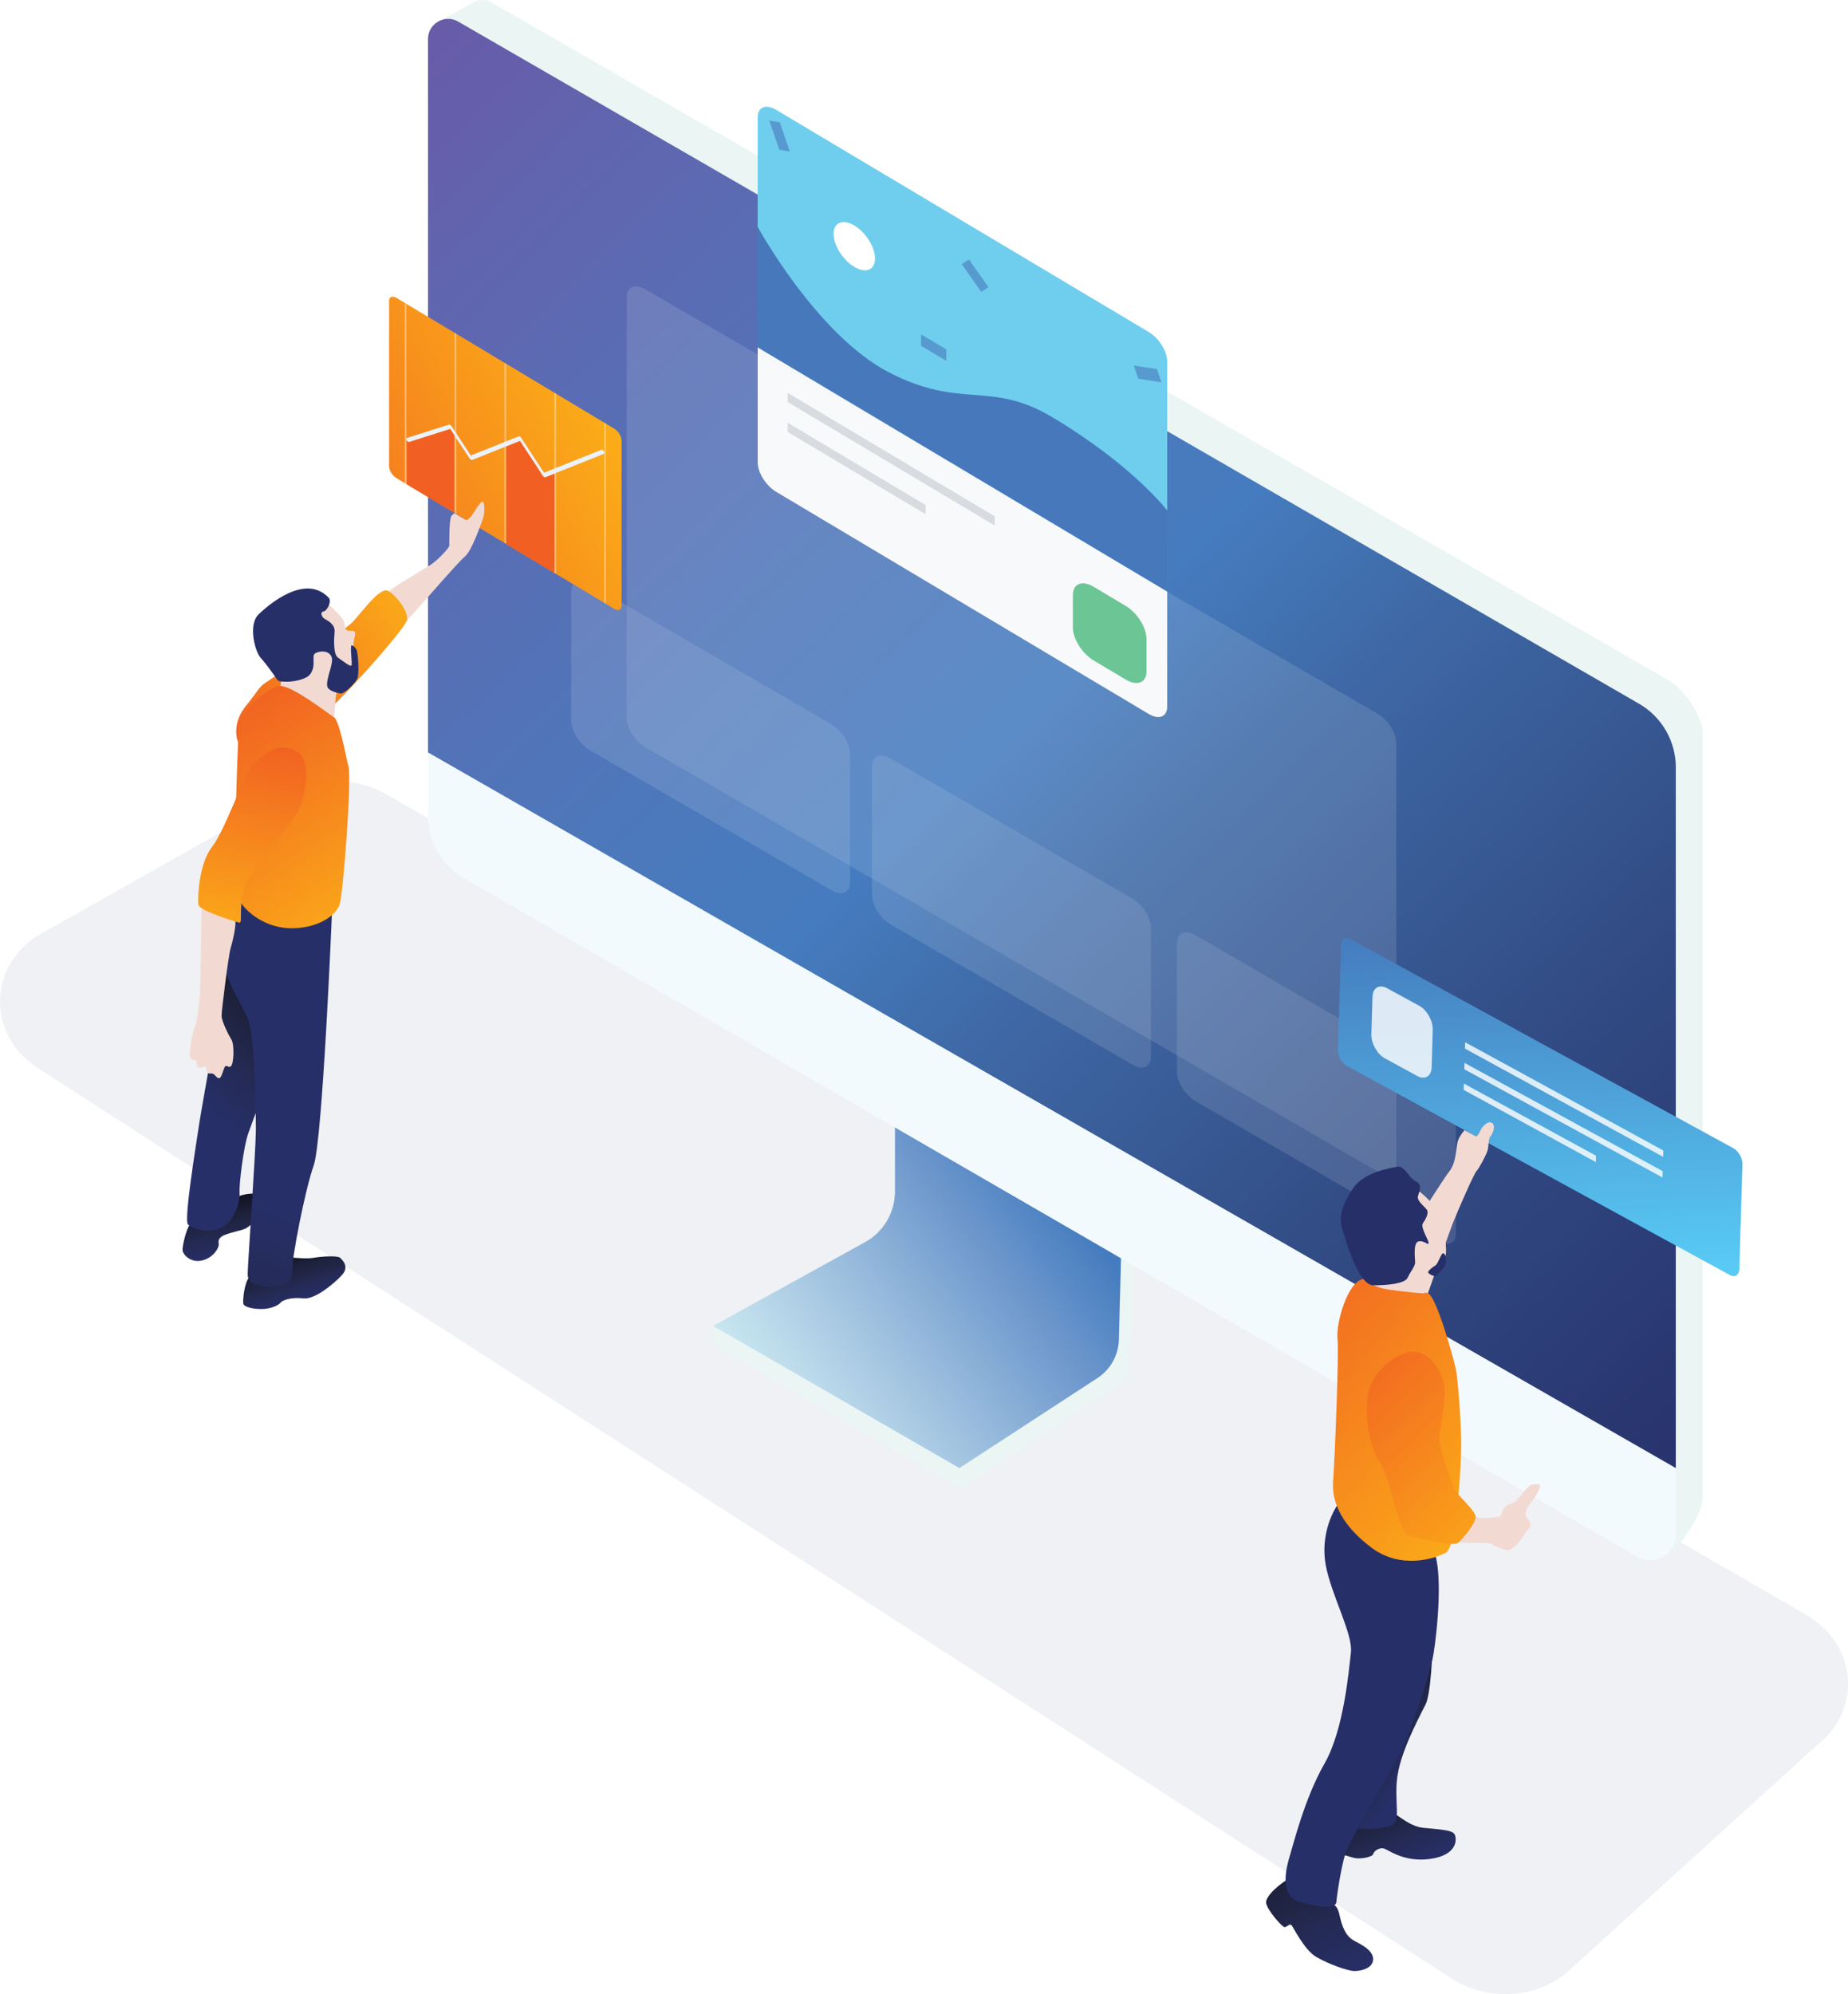 <?xml version="1.0" encoding="UTF-8"?> <!-- Generator: Adobe Illustrator 23.0.1, SVG Export Plug-In . SVG Version: 6.00 Build 0) --> <svg xmlns="http://www.w3.org/2000/svg" xmlns:xlink="http://www.w3.org/1999/xlink" id="Warstwa_1" x="0px" y="0px" viewBox="0 0 569.06 613.96" style="enable-background:new 0 0 569.06 613.96;" xml:space="preserve"> <style type="text/css"> .st0{opacity:0.11;fill:#7A869B;} .st1{fill:#EAF5F4;} .st2{fill:url(#SVGID_1_);} .st3{fill:#F3FAFD;} .st4{fill:url(#SVGID_2_);} .st5{fill:#F7F8F9;} .st6{fill:#6FCEED;} .st7{fill:#4878BC;} .st8{fill:#D3D6DB;} .st9{fill:#56BD86;} .st10{fill:#FFFFFF;} .st11{opacity:0.6;fill:#4878BC;} .st12{opacity:0.44;} .st13{opacity:0.28;fill:#FFFFFF;} .st14{fill:url(#SVGID_3_);} .st15{opacity:0.45;fill:#FFEBCD;} .st16{filter:url(#Adobe_OpacityMaskFilter);} .st17{filter:url(#Adobe_OpacityMaskFilter_1_);} .st18{mask:url(#SVGID_4_);fill:url(#SVGID_5_);} .st19{fill:url(#SVGID_6_);} .st20{fill:#ECF2FA;} .st21{filter:url(#Adobe_OpacityMaskFilter_2_);} .st22{filter:url(#Adobe_OpacityMaskFilter_3_);} .st23{mask:url(#SVGID_7_);fill:url(#SVGID_8_);} .st24{fill:url(#SVGID_9_);} .st25{fill:url(#SVGID_10_);} .st26{fill:url(#SVGID_11_);} .st27{fill:url(#SVGID_12_);} .st28{fill:url(#SVGID_13_);} .st29{fill:#F2DAD3;} .st30{fill:url(#SVGID_14_);} .st31{fill:#272F69;} .st32{fill:url(#SVGID_15_);} .st33{fill:url(#SVGID_16_);} .st34{fill:url(#SVGID_17_);} .st35{opacity:0.81;fill:#FFFFFF;} .st36{opacity:0.81;} .st37{fill:url(#SVGID_18_);} .st38{fill:url(#SVGID_19_);} .st39{fill:url(#SVGID_20_);} .st40{fill:url(#SVGID_21_);} .st41{fill:url(#SVGID_22_);} </style> <g> <path class="st0" d="M11.6,288.05l76.05-42.86c9.23-5.93,21.59-6.21,31.26-0.71l436.98,252.5c15.79,8.97,17.75,28.95,3.95,40.04 l-77.74,70.59c-9.8,7.87-24.45,8.49-35.16,1.47L11.64,328.85C-3.86,318.7-3.88,297.99,11.6,288.05z"></path> <g> <g> <g> <polygon class="st1" points="219.59,408.21 219.59,414.08 295.97,458.4 347.75,424.26 349.47,386.65 "></polygon> <linearGradient id="SVGID_1_" gradientUnits="userSpaceOnUse" x1="237.885" y1="438.743" x2="327.178" y2="368.877"> <stop offset="0" style="stop-color:#CAEAF1"></stop> <stop offset="0.14" style="stop-color:#BEDCEB"></stop> <stop offset="0.396" style="stop-color:#9EC0DF"></stop> <stop offset="0.735" style="stop-color:#6F99CD"></stop> <stop offset="1" style="stop-color:#457CBF"></stop> </linearGradient> <path class="st2" d="M275.59,345.38v21.44c0,6.49-3.53,12.47-9.21,15.6l-46.78,25.79l75.82,43.77l42.51-27.71 c4.01-2.62,6.48-7.04,6.61-11.83l0.65-25.07L275.59,345.38z"></path> </g> <path class="st1" d="M512.47,478.88l2.05-1.33c3.87-2.5,9.78-11.85,9.78-16.46V224.31c0,0-2.35-10.17-11.27-15.31l-8.29,7.66 L512.47,478.88z"></path> <path class="st3" d="M131.8,231.65v19.76c0,7.78,4.15,14.97,10.88,18.86l361.43,209.01c5.3,3.06,11.93-0.76,11.93-6.88v-20.42 L131.8,231.65z"></path> <path class="st1" d="M134.39,6.99l10.63-5.74c1.79-1.46,4.3-1.66,6.31-0.51L513.03,209c5.03,2.9,5.74,9.88,1.39,13.73l-1.78,1.58 L134.39,6.99z"></path> <linearGradient id="SVGID_2_" gradientUnits="userSpaceOnUse" x1="552.987" y1="463.824" x2="92.051" y2="-8.014"> <stop offset="0" style="stop-color:#272F69"></stop> <stop offset="0.082" style="stop-color:#293670"></stop> <stop offset="0.23" style="stop-color:#314A83"></stop> <stop offset="0.427" style="stop-color:#3F6AA7"></stop> <stop offset="0.515" style="stop-color:#457CBF"></stop> <stop offset="0.617" style="stop-color:#4D78BB"></stop> <stop offset="0.793" style="stop-color:#5C6AB2"></stop> <stop offset="1" style="stop-color:#6D55A4"></stop> </linearGradient> <path class="st4" d="M516.04,451.98L131.8,231.65V12.02c0-4.78,5.17-7.76,9.3-5.37l363.63,210.02c6.99,4.04,11.3,11.5,11.3,19.57 V451.98z"></path> </g> <g> <path class="st5" d="M353.75,219.83l-114.76-68.42c-3.13-1.87-5.67-5.92-5.67-9.05V36.1c0-3.13,2.54-4.15,5.67-2.29l114.76,68.42 c3.13,1.87,5.67,5.92,5.67,9.05v106.26C359.42,220.67,356.88,221.7,353.75,219.83z"></path> <path class="st6" d="M359.42,182.12l-126.1-75.18V36.1c0-3.13,2.54-4.15,5.67-2.29l114.76,68.42c3.13,1.87,5.67,5.92,5.67,9.05 V182.12z"></path> <path class="st7" d="M233.32,69.85c0,0,18.19,33.32,40.49,44.83c22.29,11.51,31.06,2.34,50.19,13.74 c24.79,14.78,35.42,28.73,35.42,28.73v24.97l-126.1-75.18V69.85z"></path> <polygon class="st8" points="306.29,161.78 242.53,123.77 242.53,120.94 306.29,158.95 "></polygon> <polygon class="st8" points="285.03,158.32 242.53,132.98 242.53,130.14 285.03,155.49 "></polygon> <path class="st9" d="M346.67,209.23l-9.92-5.91c-3.52-2.1-6.38-6.66-6.38-10.18v-9.92c0-3.52,2.85-4.67,6.38-2.57l9.92,5.91 c3.52,2.1,6.38,6.66,6.38,10.18v9.92C353.04,210.18,350.19,211.33,346.67,209.23z"></path> <path class="st10" d="M269.45,79.6c0,3.52-2.85,4.67-6.38,2.57c-3.52-2.1-6.38-6.66-6.38-10.18s2.85-4.67,6.38-2.57 C266.6,71.53,269.45,76.08,269.45,79.6z"></path> <polygon class="st11" points="291.41,111.12 283.62,106.47 283.62,102.93 291.41,107.57 "></polygon> <polygon class="st11" points="302.15,89.84 296.13,81.3 298.38,79.9 304.4,88.44 "></polygon> <polygon class="st11" points="357.68,117.72 350.55,116.63 349.12,112.54 356.24,113.63 "></polygon> <polygon class="st11" points="239.98,46.12 236.88,37.12 240.13,37.65 243.23,46.65 "></polygon> </g> <g class="st12"> <path class="st13" d="M424.19,360.68L198.75,230.06c-3.18-1.84-5.76-5.92-5.76-9.11V91.52c0-3.18,2.58-4.27,5.76-2.42 l225.44,130.63c3.18,1.84,5.76,5.92,5.76,9.11v129.44C429.96,361.44,427.38,362.53,424.19,360.68z"></path> <path class="st13" d="M348.66,327.74l-74.37-43.09c-3.18-1.84-5.76-5.92-5.76-9.11v-39.57c0-3.18,2.58-4.27,5.76-2.42 l74.37,43.09c3.18,1.84,5.76,5.92,5.76,9.11v39.57C354.42,328.5,351.84,329.58,348.66,327.74z"></path> <path class="st13" d="M442.55,382.14l-74.37-43.09c-3.18-1.84-5.76-5.92-5.76-9.11v-39.57c0-3.18,2.58-4.27,5.76-2.42 l74.37,43.09c3.18,1.84,5.76,5.92,5.76,9.11v39.57C448.31,382.9,445.73,383.99,442.55,382.14z"></path> <path class="st13" d="M256,274.05l-74.37-43.09c-3.18-1.84-5.76-5.92-5.76-9.11v-39.57c0-3.18,2.58-4.27,5.76-2.42L256,222.95 c3.18,1.84,5.76,5.92,5.76,9.11v39.57C261.76,274.81,259.18,275.89,256,274.05z"></path> </g> <g> <g> <g> <linearGradient id="SVGID_3_" gradientUnits="userSpaceOnUse" x1="188.445" y1="297.331" x2="68.037" y2="434.51" gradientTransform="matrix(1 0.934 0 1 0 -340.435)"> <stop offset="0" style="stop-color:#FBAC18"></stop> <stop offset="0.999" style="stop-color:#F16022"></stop> </linearGradient> <path class="st14" d="M189.12,187.44l-67.03-40.24c-1.26-0.75-2.28-2.39-2.28-3.64V92.63c0-1.26,1.02-1.66,2.28-0.91 l67.03,40.24c1.26,0.75,2.28,2.39,2.28,3.64v50.92C191.4,187.79,190.38,188.2,189.12,187.44z"></path> <path class="st15" d="M124.89,148.88c-0.15-0.09-0.27-0.28-0.27-0.43V93.47c0-0.15,0.12-0.2,0.27-0.11 c0.15,0.09,0.27,0.28,0.27,0.43v54.98C125.17,148.93,125.04,148.97,124.89,148.88z"></path> <path class="st15" d="M140.25,158.1c-0.15-0.09-0.27-0.28-0.27-0.43v-54.98c0-0.15,0.12-0.2,0.27-0.11 c0.15,0.09,0.27,0.28,0.27,0.43V158C140.52,158.15,140.4,158.19,140.25,158.1z"></path> <path class="st15" d="M155.61,167.32c-0.15-0.09-0.27-0.28-0.27-0.43v-54.98c0-0.15,0.12-0.2,0.27-0.11 c0.15,0.09,0.27,0.28,0.27,0.43v54.98C155.88,167.37,155.76,167.41,155.61,167.32z"></path> <path class="st15" d="M170.97,176.54c-0.15-0.09-0.27-0.28-0.27-0.43v-54.98c0-0.15,0.12-0.2,0.27-0.11 c0.15,0.09,0.27,0.28,0.27,0.43v54.98C171.24,176.59,171.12,176.63,170.97,176.54z"></path> <path class="st15" d="M186.32,185.76c-0.15-0.09-0.27-0.28-0.27-0.43v-54.98c0-0.15,0.12-0.2,0.27-0.11 c0.15,0.09,0.27,0.28,0.27,0.43v54.98C186.6,185.81,186.47,185.85,186.32,185.76z"></path> <g> <defs> <filter id="Adobe_OpacityMaskFilter" x="155.86" y="135.73" width="14.85" height="40.73"> <feFlood style="flood-color:white;flood-opacity:1" result="back"></feFlood> <feBlend in="SourceGraphic" in2="back" mode="normal"></feBlend> </filter> </defs> <mask maskUnits="userSpaceOnUse" x="155.86" y="135.73" width="14.85" height="40.73" id="SVGID_4_"> <g class="st16"> <defs> <filter id="Adobe_OpacityMaskFilter_1_" x="155.86" y="135.73" width="14.85" height="40.73"> <feFlood style="flood-color:white;flood-opacity:1" result="back"></feFlood> <feBlend in="SourceGraphic" in2="back" mode="normal"></feBlend> </filter> </defs> <mask maskUnits="userSpaceOnUse" x="155.86" y="135.73" width="14.85" height="40.73" id="SVGID_4_"> <g class="st17"> </g> </mask> <linearGradient id="SVGID_5_" gradientUnits="userSpaceOnUse" x1="163.288" y1="231.849" x2="163.288" y2="260.139" gradientTransform="matrix(1 0.6 0 1 0 -191.628)"> <stop offset="0" style="stop-color:#FFFFFF"></stop> <stop offset="0.999" style="stop-color:#000000"></stop> </linearGradient> <path class="st18" d="M167.93,146.93c-0.21,0.08-0.54-0.11-0.76-0.44l-7.04-10.76l-4.27,1.7v30.11l14.85,8.91v-30.64 L167.93,146.93z"></path> </g> </mask> <linearGradient id="SVGID_6_" gradientUnits="userSpaceOnUse" x1="163.288" y1="231.849" x2="163.288" y2="260.139" gradientTransform="matrix(1 0.6 0 1 0 -191.628)"> <stop offset="0" style="stop-color:#F16022"></stop> <stop offset="0.999" style="stop-color:#F16022"></stop> </linearGradient> <path class="st19" d="M167.93,146.93c-0.21,0.08-0.54-0.11-0.76-0.44l-7.04-10.76l-4.27,1.7v30.11l14.85,8.91v-30.64 L167.93,146.93z"></path> </g> <path class="st20" d="M125.64,136.02c-0.15-0.09-0.29-0.24-0.4-0.42c-0.2-0.34-0.19-0.68,0.03-0.75l12.99-4.13 c0.21-0.07,0.53,0.13,0.74,0.44l5.98,9.07l14.75-5.89c0.21-0.08,0.54,0.11,0.76,0.44l7.04,10.76l17.66-7.06 c0.21-0.09,0.56,0.12,0.77,0.46c0.21,0.34,0.21,0.69,0,0.77l-18.03,7.21c-0.21,0.08-0.54-0.11-0.76-0.44l-7.04-10.76 l-14.74,5.89c-0.21,0.08-0.54-0.11-0.76-0.44l-6-9.1l-12.63,4.01C125.91,136.13,125.77,136.1,125.64,136.02z"></path> <g> <defs> <filter id="Adobe_OpacityMaskFilter_2_" x="125.29" y="132.09" width="14.58" height="25.8"> <feFlood style="flood-color:white;flood-opacity:1" result="back"></feFlood> <feBlend in="SourceGraphic" in2="back" mode="normal"></feBlend> </filter> </defs> <mask maskUnits="userSpaceOnUse" x="125.29" y="132.09" width="14.58" height="25.8" id="SVGID_7_"> <g class="st21"> <defs> <filter id="Adobe_OpacityMaskFilter_3_" x="125.29" y="132.09" width="14.58" height="25.8"> <feFlood style="flood-color:white;flood-opacity:1" result="back"></feFlood> <feBlend in="SourceGraphic" in2="back" mode="normal"></feBlend> </filter> </defs> <mask maskUnits="userSpaceOnUse" x="125.29" y="132.09" width="14.58" height="25.8" id="SVGID_7_"> <g class="st22"> </g> </mask> <linearGradient id="SVGID_8_" gradientUnits="userSpaceOnUse" x1="132.585" y1="240.941" x2="132.585" y2="261.557" gradientTransform="matrix(1 0.6 0 1 0 -191.628)"> <stop offset="0" style="stop-color:#FFFFFF"></stop> <stop offset="0.999" style="stop-color:#000000"></stop> </linearGradient> <path class="st23" d="M138.64,132.09l-12.63,4.01c-0.11,0.03-0.24,0-0.37-0.08c-0.12-0.07-0.25-0.19-0.35-0.34v13.44 l14.58,8.75v-23.92L138.64,132.09z"></path> </g> </mask> <linearGradient id="SVGID_9_" gradientUnits="userSpaceOnUse" x1="132.585" y1="240.941" x2="132.585" y2="261.557" gradientTransform="matrix(1 0.6 0 1 0 -191.628)"> <stop offset="0" style="stop-color:#F16022"></stop> <stop offset="0.999" style="stop-color:#F16022"></stop> </linearGradient> <path class="st24" d="M138.64,132.09l-12.63,4.01c-0.11,0.03-0.24,0-0.37-0.08c-0.12-0.07-0.25-0.19-0.35-0.34v13.44 l14.58,8.75v-23.92L138.64,132.09z"></path> </g> </g> </g> <g> <linearGradient id="SVGID_10_" gradientUnits="userSpaceOnUse" x1="70.484" y1="388.548" x2="67.189" y2="369.286"> <stop offset="0" style="stop-color:#272F69"></stop> <stop offset="0.136" style="stop-color:#262E63"></stop> <stop offset="0.385" style="stop-color:#242A53"></stop> <stop offset="0.715" style="stop-color:#1D213A"></stop> <stop offset="1" style="stop-color:#111321"></stop> </linearGradient> <path class="st25" d="M58.57,376.8c-1.27,1.68-2.37,6.6-2.37,7.99c0,1.39,2.55,4.22,6.19,3.24c3.65-0.98,4.98-4.05,4.98-4.8 c0-0.75-0.46-1.62,0.98-2.6c1.45-0.98,6.48-1.85,7.47-2.49c0.98-0.64,4.23-3.17,5.08-4.5c0.79-1.23,0-4.93-0.85-5.74 c-0.67-0.64-4.75-0.69-7.75,0.93C69.27,370.43,58.57,376.8,58.57,376.8z"></path> <linearGradient id="SVGID_11_" gradientUnits="userSpaceOnUse" x1="92.508" y1="401.8" x2="87.807" y2="386.233"> <stop offset="0" style="stop-color:#272F69"></stop> <stop offset="0.136" style="stop-color:#262E63"></stop> <stop offset="0.385" style="stop-color:#242A53"></stop> <stop offset="0.715" style="stop-color:#1D213A"></stop> <stop offset="1" style="stop-color:#111321"></stop> </linearGradient> <path class="st26" d="M90.35,387.21c1.36,0.07,4.11,0.42,6.47,0c2.36-0.42,7.17-0.66,7.86,0c0.69,0.66,3.05,2.72,0.59,5.38 c-2.46,2.65-8.33,7.58-11.86,7.15c-3.53-0.43-6.38,0.5-7,1.3c-0.62,0.81-2.97,1.98-5.95,1.98c-2.97,0-5.27-0.74-5.52-1.55 s0.25-6.51,1.8-8.24C78.28,391.49,90.35,387.21,90.35,387.21z"></path> <linearGradient id="SVGID_12_" gradientUnits="userSpaceOnUse" x1="63.647" y1="343.897" x2="93.548" y2="307.33"> <stop offset="0" style="stop-color:#272F69"></stop> <stop offset="0.136" style="stop-color:#262E63"></stop> <stop offset="0.385" style="stop-color:#242A53"></stop> <stop offset="0.715" style="stop-color:#1D213A"></stop> <stop offset="1" style="stop-color:#111321"></stop> </linearGradient> <path class="st27" d="M70.43,294.93c0,0-8.07,44.35-9.07,50.96c-0.99,6.62-4.8,29.78-3.47,31.1c1.32,1.32,6.95,3.14,10.83,0.66 c3.89-2.48,5.21-7.94,5.05-10.42c-0.17-2.48,1.16-13.9,2.65-18.2c1.49-4.3,4.47-11.86,4.47-11.86s-0.72-20.4-2.53-25.21 C76.56,307.15,75.68,294.48,70.43,294.93z"></path> <linearGradient id="SVGID_13_" gradientUnits="userSpaceOnUse" x1="70.393" y1="362.812" x2="39.559" y2="443.505"> <stop offset="0" style="stop-color:#272F69"></stop> <stop offset="0.136" style="stop-color:#262E63"></stop> <stop offset="0.385" style="stop-color:#242A53"></stop> <stop offset="0.715" style="stop-color:#1D213A"></stop> <stop offset="1" style="stop-color:#111321"></stop> </linearGradient> <path class="st28" d="M102.19,281.77c0,0-2.87,69.4-5.59,77.04c-2.71,7.64-6.85,29.12-6.59,32.29c0.28,3.4-1.8,5.24-7.18,5.07 c-5.38-0.17-6.56-1.68-6.56-4.04c0-2.35,2.52-38.5,2.52-44.05c0-5.55-0.23-29.41-2.52-34.58c-2.29-5.17-5.69-9.7-7.1-15.86 c-1.28-5.59,0.19-18.29,4.29-20.91C77.55,274.11,102.19,281.77,102.19,281.77z"></path> <path class="st29" d="M62.16,279.65c-0.17,1.68-0.43,23.71-0.61,26.49c-0.18,2.78-0.81,8.69-1.52,9.94 c-0.72,1.25-2.05,8.55-1.44,9.58c0.61,1.02,1.23,0.48,1.71,0.82c0.48,0.34,0.07,2.05,0.82,2.25c0.75,0.2,1.7-0.51,2.11-0.38 c0.41,0.14,0.32,1.91,1.02,2.13c0.35,0.11,0.83-0.17,1.47,0.18c0.64,0.35,1.09,1.42,1.82,1.27c0.75-0.15,1.2-2.76,1.73-3.55 c0.38-0.58,1.05,0.31,1.68,0c1.14-0.55,1.23-6.83,0.34-8.26c-0.89-1.43-3.06-5.7-3.06-7.41c0-1.71,2.16-18.82,2.79-20.8 c0.63-1.98,1.61-6.56,1.48-8.19c-0.13-1.63-3.55-3.16-5.17-3.52C65.69,279.84,62.16,279.65,62.16,279.65z"></path> <path class="st29" d="M119.82,182.08c0-0.58,10.68-6.85,12.75-8.16c2.07-1.31,5.79-5.24,5.79-5.94s-0.13-8.5,0.76-9.26 c0.17-0.15,0.45-0.4,0.79-0.7l3.75,2.15c0.88-0.25,2.14-2.2,2.65-3.02c0.5-0.82,1.64-2.65,2.27-2.71c0.63-0.06,0.88,3.46,0,5.67 c-0.88,2.2-3.34,9.57-5.54,11.34c-2.2,1.76-16.85,18.93-17.72,19.52c-0.86,0.59-0.86-2.78-1.91-4.46 C122.34,184.81,119.83,183.81,119.82,182.08z"></path> <linearGradient id="SVGID_14_" gradientUnits="userSpaceOnUse" x1="128.695" y1="187.621" x2="68.962" y2="227.336"> <stop offset="0" style="stop-color:#FBAC18"></stop> <stop offset="0.999" style="stop-color:#F16022"></stop> </linearGradient> <path class="st30" d="M118.84,181.73c1.77-0.09,7.19,6.23,6.47,9.22c-0.72,3-23.48,28.27-26.12,29.11 c-2.64,0.84-25.04,10.76-25.88,8.5c-0.84-2.27-1.25-6.7,2.45-11.28c3.7-4.58,3.86-5.54,5.62-6.83 c1.77-1.29,24.63-16.18,27.29-19.04C111.33,188.55,116.11,181.88,118.84,181.73z"></path> <path class="st29" d="M101.5,186.33c0,0,4.27,3.9,4.52,5.26c0.25,1.35,0.08,2.26,0.94,2.5c0.86,0.25,2.42-0.16,2.42,0.82 c0,0.99-0.82,3.37-0.45,4.23c0.37,0.86,1.21,9.3,0.18,10.14c-1.03,0.84-5.04,2.15-5.51,4.01c-0.47,1.87-0.47,7.56-0.84,7.47 c-0.37-0.09-12.13-7.79-13.86-8.44c-1.73-0.64-2.47-0.49-2.52-1.14c-0.05-0.64,1.02-3.35-0.89-4.77 c-1.91-1.41-5.67-14.71-0.92-18.42C89.34,184.29,96.92,184.75,101.5,186.33z"></path> <path class="st31" d="M101.25,184.07c0.98,1.05-0.52,4.03-1.6,4.17c-1.08,0.14-0.74,1.69,0.34,2.3s3.24,1.76,3.04,3.99 c-0.2,2.23-0.41,6.96,1.01,7.91c1.42,0.95,4.08,3.19,4.24,2.31c0.17-0.88-0.56-6.04,0-6.05c0.56,0,1.22,0.8,1.47,1.28 c0.58,1.11,0.88,7.57,0.3,8.94c-0.58,1.38-4.05,4.79-5.25,4.58c-1.2-0.21-3.76-0.84-4.03-2.21c-0.47-2.35,2.13-7.13,1.33-9.05 c-0.79-1.92-3.28-1.97-4.92-1.17c-1.51,0.74,0.41,3.57-1.64,6.47c-1.13,1.59-4.94,2.32-6.96,2.34c-2.02,0.02-2.91-0.1-3.2-0.58 s-3.3-4.8-5.09-6.74c-1.79-1.94-3.93-10.18-0.73-13.33C82.77,186.08,94.1,176.41,101.25,184.07z"></path> <linearGradient id="SVGID_15_" gradientUnits="userSpaceOnUse" x1="112.623" y1="287.071" x2="68.109" y2="217.332"> <stop offset="0" style="stop-color:#FBAC18"></stop> <stop offset="0.999" style="stop-color:#F16022"></stop> </linearGradient> <path class="st32" d="M86.39,211.19c-3-0.14-12.57,7.05-12.93,14.12c-0.36,7.06-1.99,47.44,0,51.43 c1.99,3.98,8.33,9.05,16.3,9.05s13.76-3.8,14.85-7.42c1.09-3.62,3.73-38.24,2.7-42.37c-1.03-4.13-2.82-14.19-4.53-15.23 C101.06,219.73,90.45,211.37,86.39,211.19z"></path> <linearGradient id="SVGID_16_" gradientUnits="userSpaceOnUse" x1="72.556" y1="289.926" x2="82.373" y2="227.375"> <stop offset="0" style="stop-color:#FBAC18"></stop> <stop offset="0.999" style="stop-color:#F16022"></stop> </linearGradient> <path class="st33" d="M91.45,231.41c5.07,2.92,2.32,15.3-0.08,19.1c-2.4,3.8-14.83,17.54-16.34,23.57 c-1.51,6.03-0.29,10.09-1.28,9.97c-0.99-0.12-12.41-3.72-12.66-5.46c-0.25-1.74,0-12.41,4.22-17.87 c4.22-5.46,10.25-23.5,12.61-25.48S85.09,227.75,91.45,231.41z"></path> </g> </g> <g> <g> <linearGradient id="SVGID_17_" gradientUnits="userSpaceOnUse" x1="532.488" y1="276.454" x2="482.895" y2="216.529" gradientTransform="matrix(0.909 0.844 -0.032 1.071 20.05 -352.882)"> <stop offset="0" style="stop-color:#58CBF5"></stop> <stop offset="1" style="stop-color:#457CBF"></stop> </linearGradient> <path class="st34" d="M532.62,392.52l-117.84-64.34c-1.59-0.87-2.83-3.07-2.78-4.92l0.95-32.31c0.05-1.85,1.39-2.65,2.98-1.78 l117.84,64.34c1.59,0.87,2.83,3.07,2.78,4.92l-0.95,32.31C535.54,392.59,534.21,393.39,532.62,392.52z"></path> <path class="st35" d="M436.39,331.26l-9.93-5.42c-2.38-1.3-4.25-4.61-4.17-7.38l0.34-11.56c0.08-2.78,2.08-3.97,4.46-2.67 l9.93,5.42c2.38,1.3,4.25,4.61,4.17,7.38l-0.34,11.56C440.77,331.37,438.77,332.56,436.39,331.26z"></path> <g class="st36"> <polygon class="st10" points="512.13,356.16 451.1,322.84 451.16,320.88 512.18,354.2 "></polygon> <polygon class="st10" points="511.94,362.52 450.91,329.2 450.97,327.24 512,360.57 "></polygon> <polygon class="st10" points="491.41,357.78 450.73,335.56 450.78,333.61 491.47,355.82 "></polygon> </g> </g> <g> <path class="st29" d="M450.95,347.97c-1,1.15-1.9,2.61-2.15,3.77c-0.5,2.32-0.4,6.34-2.62,9.06 c-2.22,2.72-20.29,31.81-21.79,33.37c-1.49,1.56,13.97,7.52,14.67,5.77c0.7-1.75,7.04-20.21,8.54-23.91 c1.5-3.7,6.21-14.56,7.05-15.47c0.84-0.91,2.85-4.66,3.36-6.21c0.52-1.55,0.19-3.69,0.97-4.53c0.78-0.84,1.68-3.43,0.39-4.14 c-1.29-0.71-2.91,1.29-3.3,2c-0.39,0.71-0.97,2.28-1.62,2.15L450.95,347.97z"></path> <linearGradient id="SVGID_18_" gradientUnits="userSpaceOnUse" x1="433.822" y1="577.073" x2="422.833" y2="550.294"> <stop offset="0" style="stop-color:#272F69"></stop> <stop offset="0.136" style="stop-color:#262E63"></stop> <stop offset="0.385" style="stop-color:#242A53"></stop> <stop offset="0.715" style="stop-color:#1D213A"></stop> <stop offset="1" style="stop-color:#111321"></stop> </linearGradient> <path class="st37" d="M428.87,558.03c2.31,1.32,5.45,4.29,9.41,4.71c3.96,0.41,8.75,0.58,9.58,1.9 c0.83,1.32,1.16,6.52-7.51,7.68c-8.67,1.16-13.21-3.3-14.62-3.3c-1.4,0-2.65,0.91-2.89,1.82c-0.24,0.91-4.21,1.73-6.19,1.07 s-5.17-1.11-5-2.4c0.17-1.29,1.72-8.1,3.79-9.04S428.87,558.03,428.87,558.03z"></path> <linearGradient id="SVGID_19_" gradientUnits="userSpaceOnUse" x1="413.402" y1="611.492" x2="393.97" y2="564.137"> <stop offset="0" style="stop-color:#272F69"></stop> <stop offset="0.136" style="stop-color:#262E63"></stop> <stop offset="0.385" style="stop-color:#242A53"></stop> <stop offset="0.715" style="stop-color:#1D213A"></stop> <stop offset="1" style="stop-color:#111321"></stop> </linearGradient> <path class="st38" d="M397.03,578.34c-2.53,1.27-7.42,5.34-7.15,7.51c0.27,2.17,4.99,7.54,5.7,7.48 c0.72-0.07,1.57-1.17,2.09-0.65c0.52,0.52,3.91,7.56,7.5,9.72c3.59,2.15,9.78,4.43,11.93,4.43c2.15,0,5.22-0.85,5.67-3.07 c0.46-2.22-1.7-4.04-3.98-5.28c-2.28-1.24-3.78-1.7-5.22-5.15c-1.43-3.46-0.85-6-3.33-7.24 C407.78,584.85,397.03,578.34,397.03,578.34z"></path> <linearGradient id="SVGID_20_" gradientUnits="userSpaceOnUse" x1="445.389" y1="531.492" x2="428.112" y2="519.247"> <stop offset="0" style="stop-color:#272F69"></stop> <stop offset="0.136" style="stop-color:#262E63"></stop> <stop offset="0.385" style="stop-color:#242A53"></stop> <stop offset="0.715" style="stop-color:#1D213A"></stop> <stop offset="1" style="stop-color:#111321"></stop> </linearGradient> <path class="st39" d="M441.43,477.29c0,0,0.74,41.25-2.47,47.51c-3.2,6.26-7.9,15.44-8.76,22.86 c-0.85,7.43,1.33,13.11-1.87,14.42c-3.2,1.31-11.8,1.46-12.09,0c-0.29-1.46,6.32-37.79,10.03-45.04 c3.71-7.26-8.78-42.35-5.4-43.7C424.26,471.98,441.43,477.29,441.43,477.29z"></path> <path class="st31" d="M413.46,461.24c-3.03,3.2-6.91,11.3-5.23,20.57c1.69,9.27,8.43,21.24,7.76,26.98 c-0.67,5.73-2.17,23.77-8.16,34.23c-6,10.45-9.49,24.52-10.55,27.98c-1.06,3.46-3.72,12.76,3.06,14.62 c6.78,1.86,11.03,1.86,11.17,0c0.13-1.86,1.73-13.16,3.46-16.75c1.73-3.59,12.23-22.6,15.15-27.25 c2.92-4.65,10.11-25.07,11.32-32.5c1.21-7.42,2.93-25.49,0-31.82L413.46,461.24z"></path> <path class="st29" d="M453.81,466.95c1.41,0.67,6.31,0.4,7.72,0c1.41-0.4,0.6-1.81,1.88-2.95c1.28-1.14,1.95-0.94,3.02-1.54 c1.07-0.6,3.78-4.96,5.24-5.37c0.71-0.2,2.08-0.34,2.55,0.27c0.47,0.6-2.28,4.83-3.42,6.17c-1.14,1.34-1.28,3.23-0.54,3.83 c0.74,0.6,1.41,2.07,0.81,2.88c-0.6,0.81-1.34,1.21-1.74,2.28c-0.4,1.07-3.56,4.83-4.9,4.77c-1.34-0.07-4.03-1.25-5.17-1.93 c-1.14-0.69-5.97-0.28-7.11-0.35c-1.14-0.07-2.82,0-3.89-0.54C447.17,473.93,453.81,466.95,453.81,466.95z"></path> <linearGradient id="SVGID_21_" gradientUnits="userSpaceOnUse" x1="462.801" y1="464.497" x2="385.423" y2="398.415"> <stop offset="0" style="stop-color:#FBAC18"></stop> <stop offset="0.999" style="stop-color:#F16022"></stop> </linearGradient> <path class="st40" d="M439.76,398.19c2.73,1.26,8.03,20.71,8.6,23.57s1.61,16.59,1.61,22.86c0,6.27-1.4,31.51-4.68,33.37 c-3.28,1.86-13.78,5.25-22.76-1.36c-8.98-6.61-12.54-13.89-12.03-20.5c0.51-6.61,1.86-39.64,1.36-44.04 c-0.51-4.4,2.97-17.45,7.95-18.34C424.77,392.86,439.76,398.19,439.76,398.19z"></path> <path class="st29" d="M437,366.78c2.57,1.93,5.23,4.83,5.23,6.59c0,1.76,0.74,2.87,1.57,3.15c0.83,0.28,1.94,8.33,1.3,10.18 c-0.65,1.85-5.46,5.93-5.46,7.22c0,1.3,0.56,4.35-1.57,4.26c-2.13-0.09-11.48-1.11-12.96-1.67c-1.48-0.56-2.5-0.83-3.06-1.39 c-0.56-0.56-6.76-16.57-6.76-18.15c0-1.57,4.44-12.87,9.35-13.24C429.54,363.37,435,365.29,437,366.78z"></path> <path class="st31" d="M430.29,359.22c-2.06,0.36-10.38,1.64-13.66,6.66c-3.28,5.02-4.44,8.5-3.38,12.17 c1.06,3.67,5.02,17.67,9.66,17.67c4.63,0,9.75-0.58,10.53-2.32s2.32-3.48,2.32-4.73c0-1.26-0.68-6.08,1.06-6.47 c1.74-0.39,3.09,1.45,3.09,0.48c0-0.97-2.61-4.83-1.74-6.08c0.87-1.26,1.83-3.09,1.26-4.06c-0.58-0.97-3.19-2.74-2.8-4.25 c0.38-1.51,1.55-3.5-0.68-4.6C433.72,362.6,432.61,358.81,430.29,359.22z"></path> <path class="st31" d="M444.43,385.85c-0.62-0.21-1.6,3.31-2.45,3.76c-0.86,0.46-2.22,1.65-2.22,2.11c0,0.46,1.88,1.31,2.34,1.14 c0.46-0.17,2.05-2.05,2.68-2.85C445.4,389.22,445.63,386.25,444.43,385.85z"></path> <linearGradient id="SVGID_22_" gradientUnits="userSpaceOnUse" x1="467.103" y1="476.023" x2="408.836" y2="417.037"> <stop offset="0" style="stop-color:#FBAC18"></stop> <stop offset="0.999" style="stop-color:#F16022"></stop> </linearGradient> <path class="st41" d="M436.16,416.24c-4.46-0.64-12.16,4.37-14.32,10.94c-2.16,6.57-0.46,18.16,2.94,22.82 c3.4,4.65,5.56,21.89,9.19,22.8c3.63,0.91,13.56,3.62,15.17,2.1c1.61-1.52,5.28-5.91,5.28-7.88c0-1.97-5.91-6.8-6.71-8.86 c-0.81-2.06-4.66-12.98-4.57-15.13c0.09-2.15,2.32-11.58,1.52-16.65C443.85,421.24,440.09,416.8,436.16,416.24z"></path> </g> </g> </g> </g> </svg> 